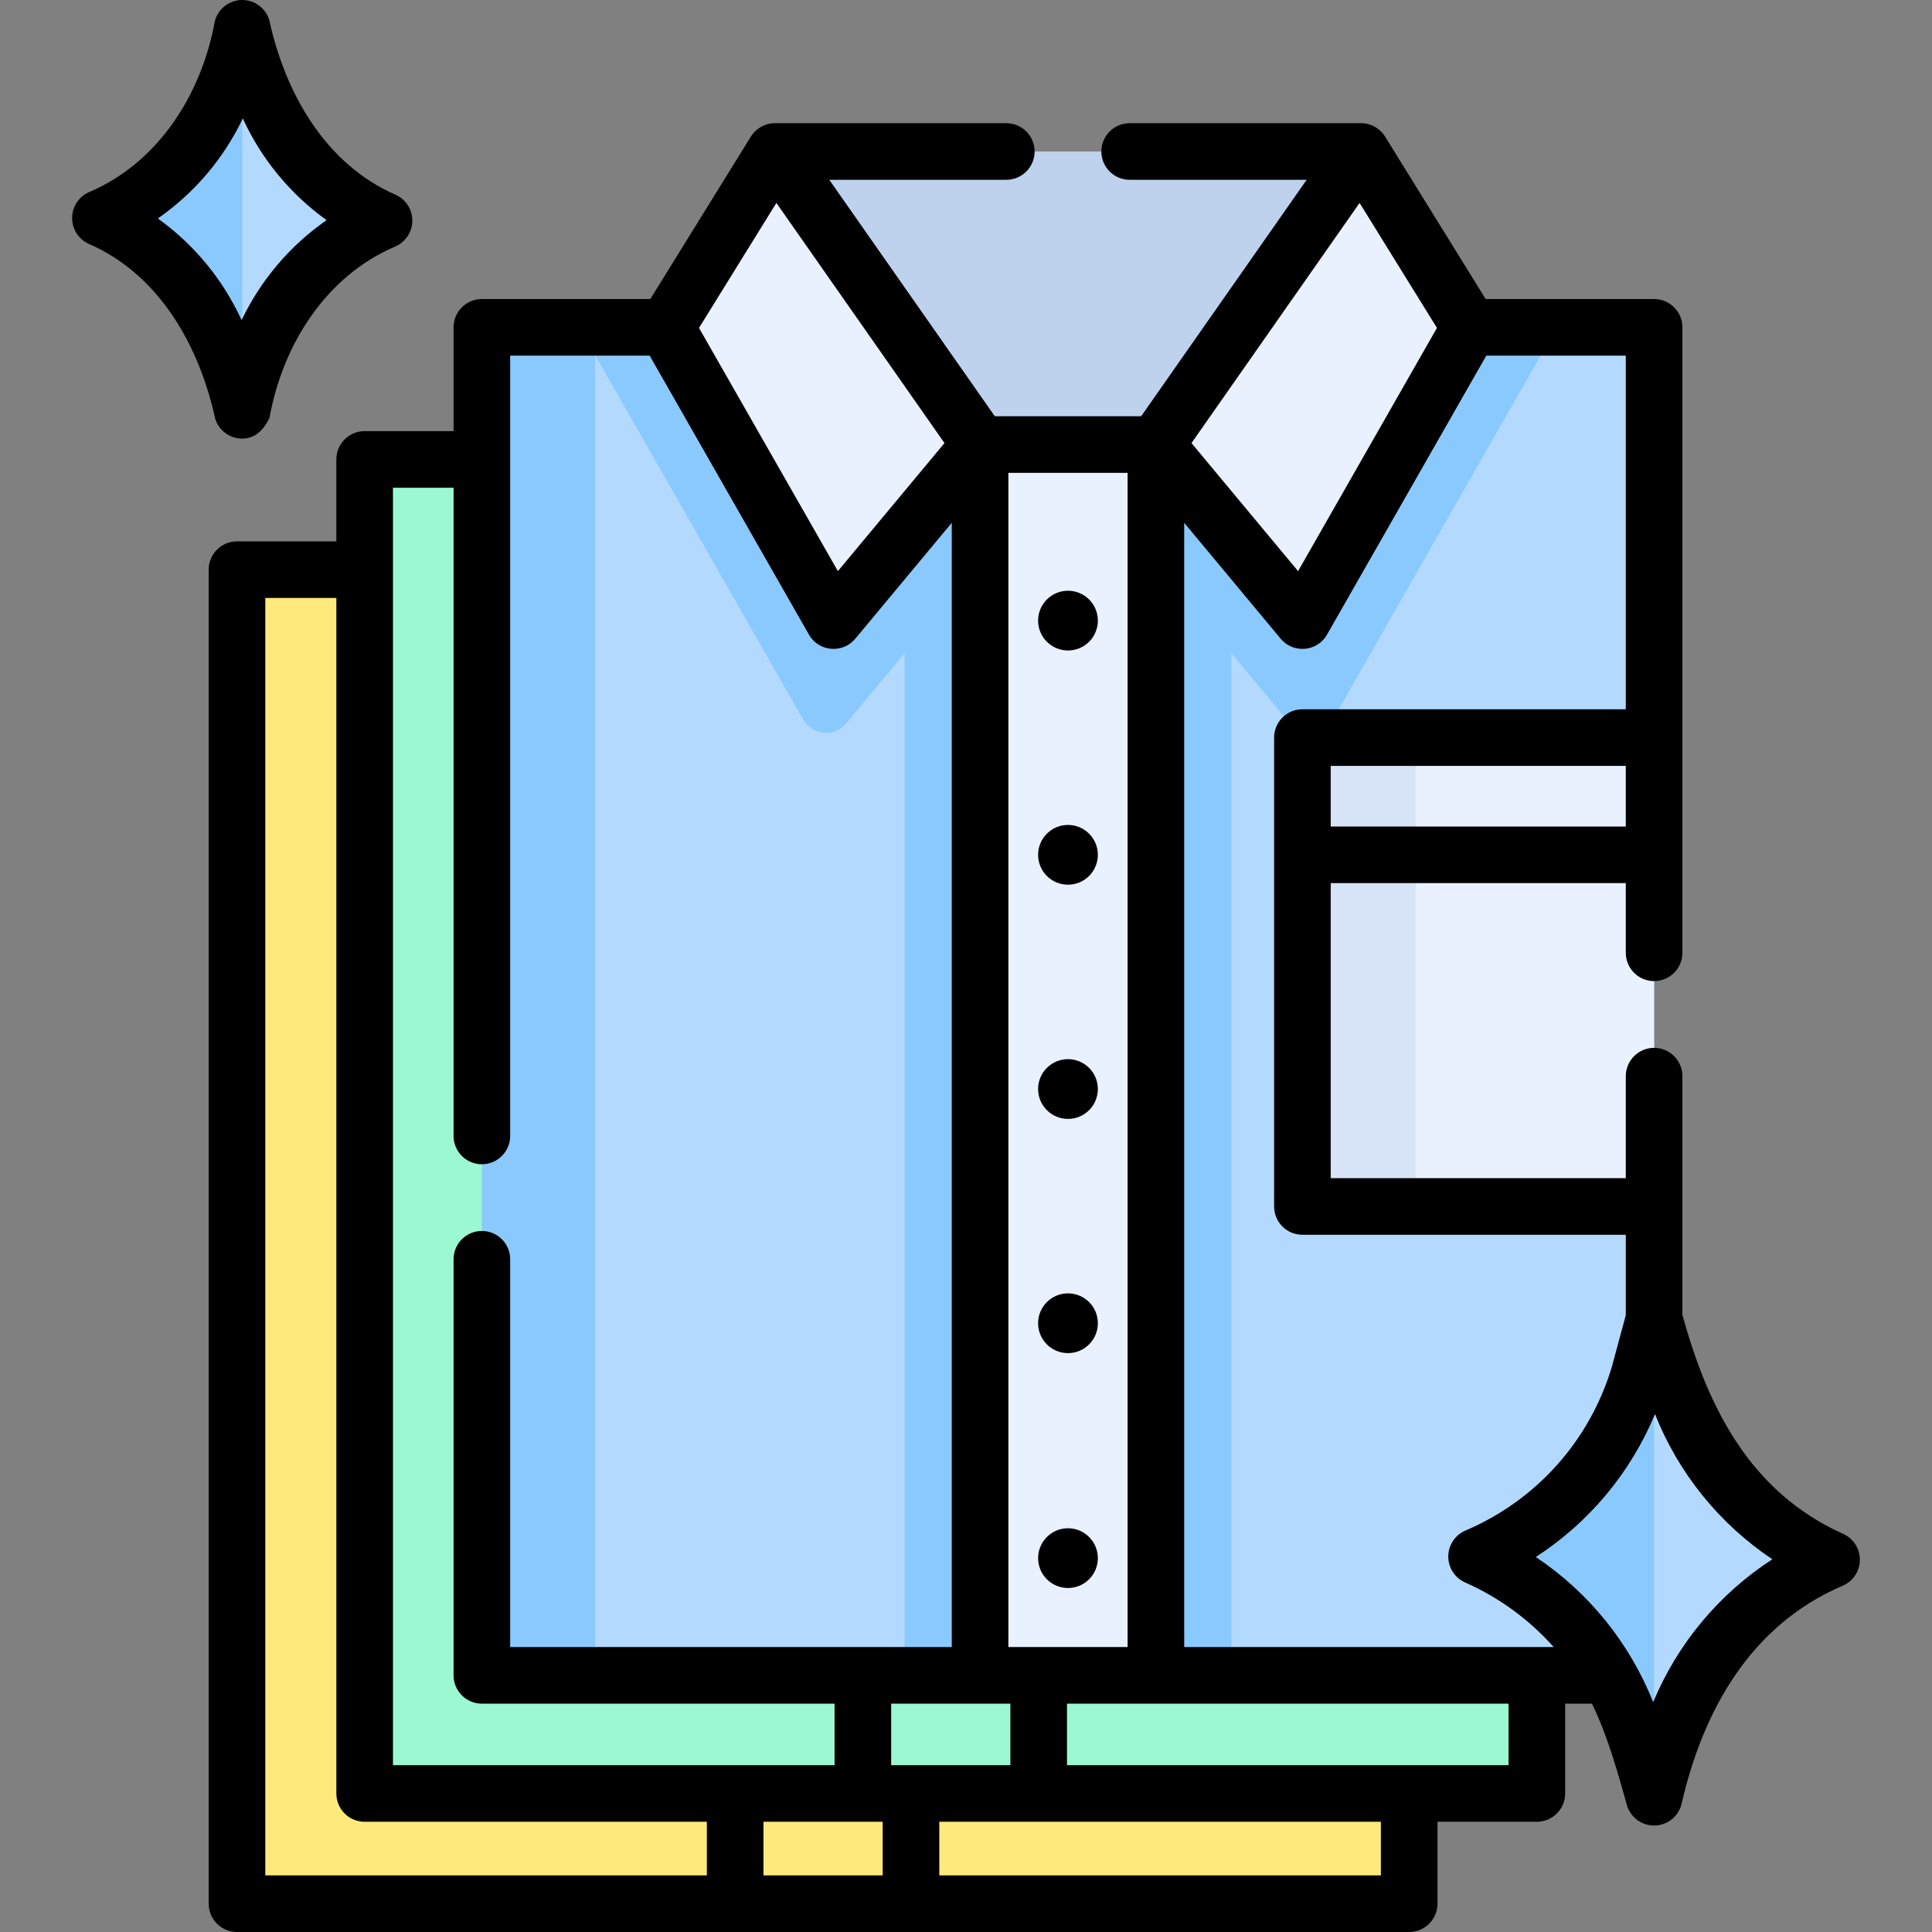 <svg id="Capa_1" enable-background="new 0 0 511.964 511.964" height="512" viewBox="0 0 511.964 511.964" width="512" xmlns="http://www.w3.org/2000/svg"><rect x="0" y="0" width="511.964" height="511.964" fill="#808080" stroke="none"/><g><path d="m62.797 150.954h310.623v353.512h-310.623z" fill="#fee97d"/><path d="m96.633 121.744h310.623v353.512h-310.623z" fill="#9cf8d2"/><path d="m127.695 86.74h310.623v357.216h-310.623z" fill="#b3dafe"/><path d="m353.207 190.648 59.329-103.908h-108.902l-7.744 11.062h-25.767l-7.744-11.062h-108.903l59.331 103.908c2.422 4.242 8.334 4.761 11.459 1.007l15.444-18.556v270.857h86.593v-270.858l15.444 18.557c3.125 3.754 9.038 3.235 11.46-1.007z" fill="#8ac9fe"/><path d="m64.184 108.726-3.76-12.039c-4.916-17.263-17.213-31.469-33.594-38.807l-.221-.099c16.619-7.084 29.223-21.196 34.392-38.506l3.183-11.774 3.76 12.039c4.915 17.263 17.213 31.469 33.594 38.807l.221.099c-16.619 7.084-29.223 21.196-34.392 38.506z" fill="#b3dafe"/><path d="m61.001 19.275c-5.169 17.311-17.773 31.423-34.392 38.506l.221.099c16.381 7.338 28.678 21.544 33.594 38.807l3.76 12.039v-101.225z" fill="#8ac9fe"/><path d="m127.695 86.74h30v357.216h-30z" fill="#8ac9fe"/><path d="m360.662 40.147 28.844 46.593-44.375 77.717-38.828-46.655z" fill="#e9f1ff"/><path d="m205.351 40.147-28.844 46.593 44.375 77.717 38.828-46.655z" fill="#e9f1ff"/><path d="m295.89 97.803 7.744-11.063h-41.255l7.744 11.063z" fill="#b3dafe"/><path d="m259.71 117.802h46.593v326.154h-46.593z" fill="#e9f1ff"/><path d="m259.71 117.802h46.593l54.359-77.655h-155.311z" fill="#bed2ee"/><path d="m345.131 195.458h93.187v124.249h-93.187z" fill="#e9f1ff"/><path d="m345.131 195.458h30v124.249h-30z" fill="#d7e4f7"/><path d="m438.318 476.251-4.707-15.07c-6.153-21.61-21.547-39.393-42.053-48.579l-.276-.124c20.803-8.868 36.582-26.533 43.052-48.203l3.985-14.739 4.707 15.07c6.153 21.61 21.547 39.393 42.053 48.579l.276.124c-20.803 8.868-36.582 26.533-43.052 48.203z" fill="#b3dafe"/><path d="m434.333 364.275c-6.47 21.669-22.248 39.335-43.052 48.202l.276.124c20.506 9.186 35.9 26.969 42.053 48.579l4.707 15.07v-126.713z" fill="#8ac9fe"/><g><path d="m288.605 170.055c3.092-3.092 3.092-8.105 0-11.197s-8.105-3.092-11.197 0c-3.092 3.092-3.092 8.105 0 11.197s8.105 3.092 11.197 0z"/><path d="m277.408 282.986c-3.092 3.092-3.092 8.105 0 11.197s8.105 3.092 11.197 0c3.092-3.092 3.092-8.105 0-11.197s-8.105-3.092-11.197 0z"/><path d="m277.408 220.922c-3.092 3.092-3.092 8.105 0 11.197s8.105 3.092 11.197 0c3.092-3.092 3.092-8.105 0-11.197s-8.105-3.092-11.197 0z"/><path d="m277.408 345.049c-3.092 3.092-3.092 8.105 0 11.197s8.105 3.092 11.197 0c3.092-3.092 3.092-8.105 0-11.197s-8.105-3.091-11.197 0z"/><path d="m277.408 407.295c-3.092 3.092-3.092 8.105 0 11.197s8.105 3.092 11.197 0c3.092-3.092 3.092-8.105 0-11.197s-8.105-3.092-11.197 0z"/><path d="m64.182 116.226c3.06.009 5.474-1.838 7.242-5.543 3.453-19.188 14.823-37.472 33.276-45.338 2.743-1.169 4.533-3.853 4.559-6.834.026-2.982-1.717-5.696-4.439-6.913-18.743-8.169-29.304-27.123-33.477-46.333-.995-3.183-3.98-5.341-7.304-5.263-3.334.064-6.225 2.322-7.095 5.542-3.454 19.189-14.822 37.472-33.276 45.338-2.743 1.169-4.533 3.853-4.559 6.834-.026 2.982 1.717 5.696 4.439 6.913 18.742 8.169 29.303 27.122 33.476 46.333.981 3.136 3.885 5.264 7.158 5.264zm-22.355-58.334c9.667-6.725 17.421-15.836 22.518-26.501 4.942 10.785 12.589 20.054 22.195 26.944-9.667 6.726-17.42 15.836-22.517 26.501-4.942-10.784-12.59-20.053-22.196-26.944z"/><path d="m488.405 406.458c-24.711-11.102-35.879-33.595-42.583-58.053v-63.231c0-4.143-3.358-7.5-7.5-7.5s-7.5 3.357-7.5 7.5v27.029h-78.19v-78.183h78.19v18.463c0 4.143 3.358 7.5 7.5 7.5s7.5-3.357 7.5-7.5v-165.74c0-4.143-3.358-7.5-7.5-7.5h-44.636l-26.57-42.922c-1.345-2.271-3.794-3.677-6.453-3.677h-61.31c-4.142 0-7.5 3.357-7.5 7.5s3.358 7.5 7.5 7.5h46.905l-43.86 62.659h-38.782l-43.859-62.659h46.905c4.142 0 7.5-3.357 7.5-7.5s-3.358-7.5-7.5-7.5h-61.31c-2.649 0-5.089 1.396-6.437 3.651l-26.587 42.949h-44.636c-4.142 0-7.5 3.357-7.5 7.5v27.5h-23.56c-4.142 0-7.5 3.357-7.5 7.5v21.71h-26.33c-4.142 0-7.5 3.357-7.5 7.5v353.511c0 4.143 3.358 7.5 7.5 7.5h310.62c4.142 0 7.5-3.357 7.5-7.5v-21.711h26.33c4.142 0 7.5-3.357 7.5-7.5v-23.8h7.089c4.061 8.173 6.866 18.257 9.319 27.034.979 3.136 3.883 5.264 7.157 5.264.049 0 .098 0 .146-.001 3.334-.064 6.225-2.322 7.095-5.542 5.636-24.719 18.219-47.547 42.737-57.999 2.745-1.17 4.535-3.856 4.559-6.84s-1.723-5.698-4.449-6.912zm-135.773-187.437v-16.067h78.19v16.067zm-116.48 248.732v-16.3l31.59.003v16.297zm31.058-31.3v-311.149h31.593v311.149zm93.068-382.678 20.503 33.121-36.801 64.452-28.246-33.938zm-154.543 0 44.544 63.635-28.246 33.938-36.802-64.452zm-101.603 75.468h16.06v171.77c0 4.143 3.358 7.5 7.5 7.5s7.5-3.357 7.5-7.5v-206.77h36.963l42.214 73.932c2.633 4.61 8.981 5.04 12.278 1.079l25.563-30.715v297.915h-117.018v-102.76c0-4.143-3.358-7.5-7.5-7.5s-7.5 3.357-7.5 7.5v110.26c0 4.143 3.358 7.5 7.5 7.5h93.46v16.3h-117.02zm-33.83 29.21h18.83v316.8c0 4.143 3.358 7.5 7.5 7.5h90.68v14.211h-117.01zm132.01 338.511v-14.211h31.59v14.211zm163.61 0h-117.02v-14.211h117.02zm33.83-29.211h-117.01v-16.297l117.01-.003zm-85.949-31.3v-297.914l25.563 30.715c3.296 3.962 9.646 3.53 12.278-1.079l42.214-73.932h36.963v93.71h-85.69c-4.142 0-7.5 3.357-7.5 7.5v124.25c0 4.143 3.358 7.5 7.5 7.5h85.69v21.323l-3.702 13.695c-5.867 19.553-19.996 35.352-38.779 43.357-2.74 1.168-4.53 3.848-4.559 6.826-.029 2.979 1.708 5.692 4.424 6.914l.285.128c8.983 4.024 16.858 9.848 23.222 17.007zm124.275 14.605c-6.261-15.734-17.105-29.108-31.096-38.467 14.081-9.126 25.082-22.278 31.576-37.86 6.259 15.729 17.101 29.102 31.098 38.465-14.082 9.125-25.083 22.28-31.578 37.862z"/></g></g></svg>